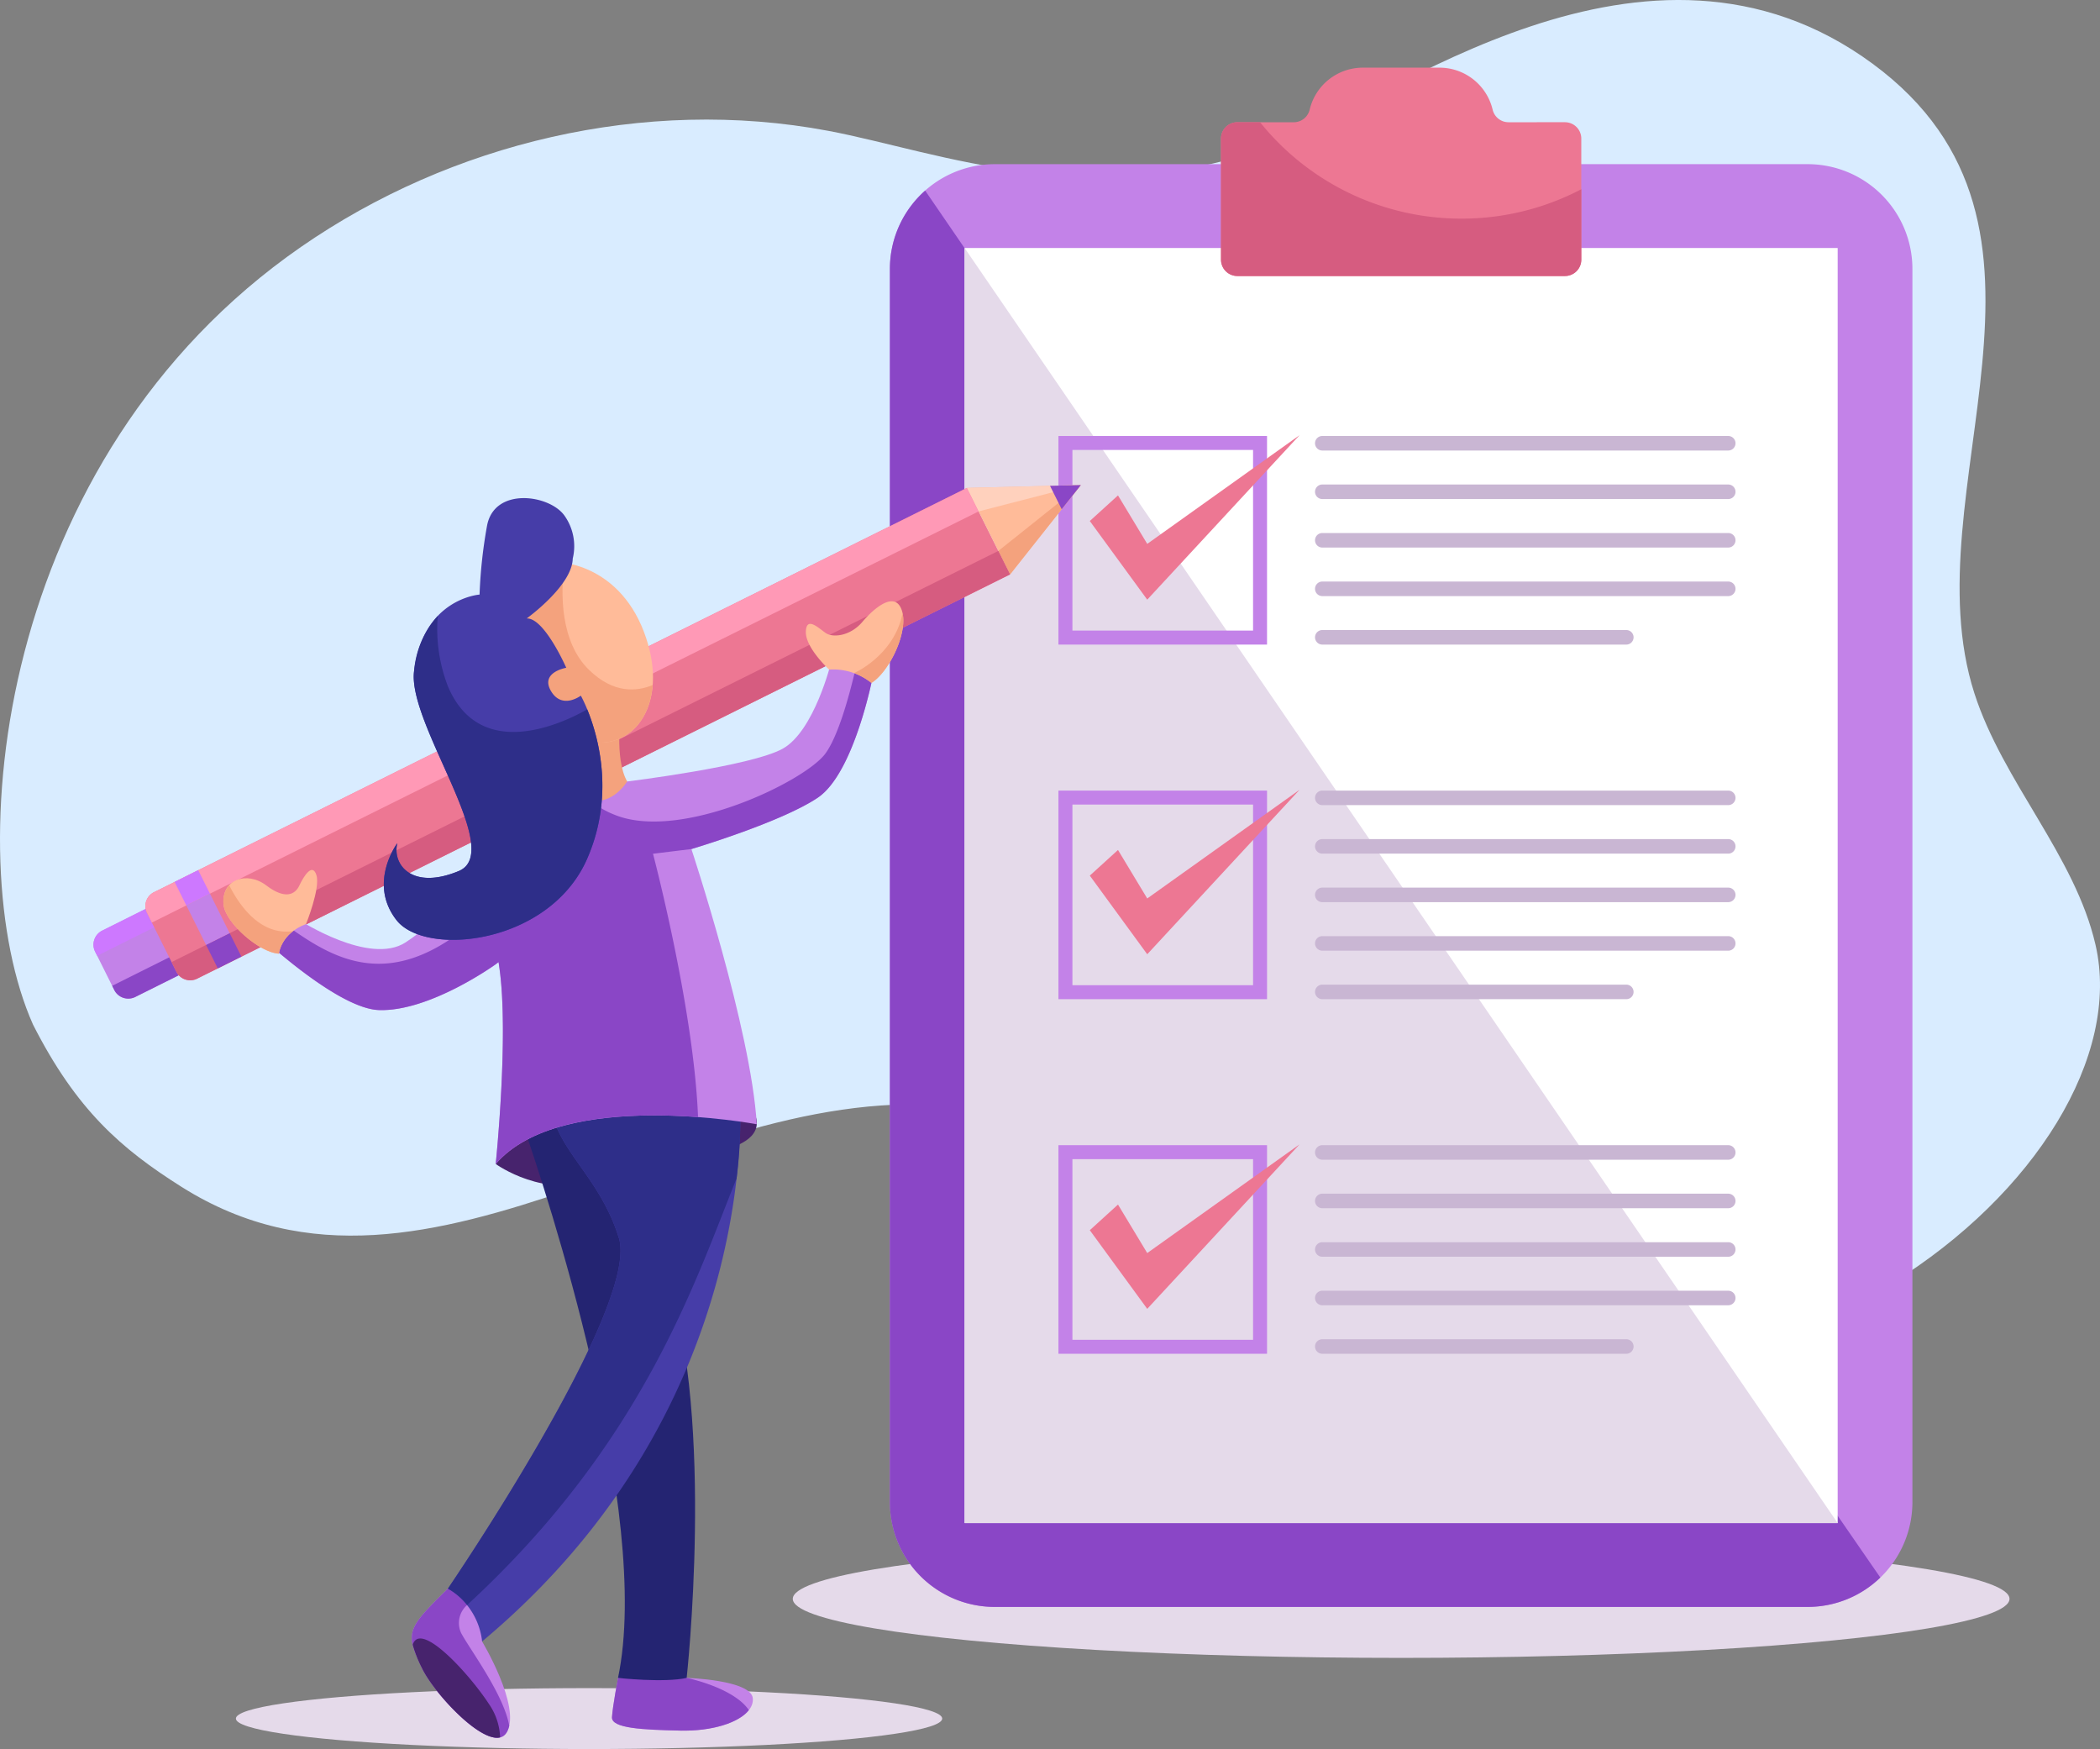 <svg xmlns="http://www.w3.org/2000/svg" width="327.053" height="272.374" viewBox="0 0 327.053 272.374">
  <rect x="0" y="0" width="327.053" height="272.374" fill="#808080" stroke="none"/>
  <g id="OBJECTS" transform="translate(-24.317 -52.527)">
    <path id="Path_1" data-name="Path 1" d="M350.671,199.659c-3.21-13.921-14.412-25.336-18.863-39.164-10.163-31.572,18.682-72.586-15.829-98.028-35.047-25.837-76.228,6.158-91.859,12.171C194.366,86.085,170.7,76.169,153.3,72.9c-28.654-5.386-58.8,1.927-82.1,18.077C23.67,123.909,17.807,185.886,29.45,212.067c6.777,13.347,13.783,19.383,23.128,25.281,39.509,24.939,80.8-20.187,125.716-11.792,24.356,4.553,35.16,22.6,57.007,32.508C296.779,285.958,358.661,234.307,350.671,199.659Z" transform="translate(0 0)" fill="#d9ecff"/>
    <g id="Group_16" data-name="Group 16" transform="translate(147.785 63.064)">
      <ellipse id="Ellipse_1" data-name="Ellipse 1" cx="94.746" cy="9.193" rx="94.746" ry="9.193" transform="translate(0 229.259)" fill="#e5daea"/>
      <g id="Group_15" data-name="Group 15" transform="translate(15.126)">
        <g id="Group_1" data-name="Group 1">
          <path id="Path_2" data-name="Path 2" d="M358.236,312.438H231.64a16.314,16.314,0,0,1-16.322-16.321V104.081A16.321,16.321,0,0,1,231.64,87.759h126.6a16.313,16.313,0,0,1,16.322,16.322V296.116a16.317,16.317,0,0,1-16.322,16.321Z" transform="translate(-215.318 -72.731)" fill="#c382e8"/>
          <path id="Path_3" data-name="Path 3" d="M220.808,93.429a16.485,16.485,0,0,0-1.9,1.993,16.254,16.254,0,0,0-3.591,10.215V297.672a16.314,16.314,0,0,0,16.322,16.321h126.6a16.262,16.262,0,0,0,11.325-4.576C347.677,277.719,259.654,150.186,220.808,93.429Z" transform="translate(-215.318 -74.287)" fill="#8a46c6"/>
          <rect id="Rectangle_2" data-name="Rectangle 2" width="135.969" height="198.566" transform="translate(11.635 28.085)" fill="#fff"/>
          <path id="Path_4" data-name="Path 4" d="M367.323,304.319H231.353V105.752Z" transform="translate(-219.718 -77.668)" fill="#e5daea"/>
          <path id="Path_5" data-name="Path 5" d="M331.159,75.546a2.539,2.539,0,0,1-2.473-1.954,8.508,8.508,0,0,0-8.277-6.544H308.463a8.507,8.507,0,0,0-8.276,6.544,2.539,2.539,0,0,1-2.474,1.954h-8.786a2.548,2.548,0,0,0-2.548,2.548V96.947a2.548,2.548,0,0,0,2.548,2.548h51.017a2.548,2.548,0,0,0,2.548-2.548V78.093a2.548,2.548,0,0,0-2.548-2.548Z" transform="translate(-234.816 -67.048)" fill="#ed7793"/>
          <path id="Path_6" data-name="Path 6" d="M323.836,93.773a40.221,40.221,0,0,1-31.374-15.014h-3.534a2.548,2.548,0,0,0-2.548,2.548V100.16a2.548,2.548,0,0,0,2.548,2.548h51.017a2.548,2.548,0,0,0,2.548-2.548V89.193A40.112,40.112,0,0,1,323.836,93.773Z" transform="translate(-234.816 -70.261)" fill="#d65c80"/>
        </g>
        <g id="Group_14" data-name="Group 14" transform="translate(26.248 57.236)">
          <g id="Group_5" data-name="Group 5">
            <g id="Group_4" data-name="Group 4" transform="translate(0 0.123)">
              <g id="Group_2" data-name="Group 2">
                <path id="Path_7" data-name="Path 7" d="M283.975,178.581H251.491V146.1h32.484ZM253.668,176.4H281.8v-28.13H253.668Z" transform="translate(-251.491 -146.097)" fill="#c382e8"/>
              </g>
              <g id="Group_3" data-name="Group 3" transform="translate(39.96)">
                <path id="Path_8" data-name="Path 8" d="M370.914,148.361h-63.22a1.132,1.132,0,0,1-1.133-1.132h0a1.132,1.132,0,0,1,1.133-1.132h63.22a1.132,1.132,0,0,1,1.132,1.132h0A1.132,1.132,0,0,1,370.914,148.361Z" transform="translate(-306.561 -146.097)" fill="#c9b6d3"/>
                <path id="Path_9" data-name="Path 9" d="M370.914,158.773h-63.22a1.133,1.133,0,0,1-1.133-1.132h0a1.132,1.132,0,0,1,1.133-1.132h63.22a1.132,1.132,0,0,1,1.132,1.132h0A1.132,1.132,0,0,1,370.914,158.773Z" transform="translate(-306.561 -148.954)" fill="#c9b6d3"/>
                <path id="Path_10" data-name="Path 10" d="M370.914,169.185h-63.22a1.133,1.133,0,0,1-1.133-1.132h0a1.132,1.132,0,0,1,1.133-1.132h63.22a1.132,1.132,0,0,1,1.132,1.132h0A1.132,1.132,0,0,1,370.914,169.185Z" transform="translate(-306.561 -151.811)" fill="#c9b6d3"/>
                <path id="Path_11" data-name="Path 11" d="M370.914,179.6h-63.22a1.133,1.133,0,0,1-1.133-1.133h0a1.133,1.133,0,0,1,1.133-1.132h63.22a1.132,1.132,0,0,1,1.132,1.132h0A1.132,1.132,0,0,1,370.914,179.6Z" transform="translate(-306.561 -154.667)" fill="#c9b6d3"/>
                <path id="Path_12" data-name="Path 12" d="M355.039,190.008H307.694a1.132,1.132,0,0,1-1.133-1.132h0a1.133,1.133,0,0,1,1.133-1.132h47.346a1.132,1.132,0,0,1,1.132,1.132h0A1.132,1.132,0,0,1,355.039,190.008Z" transform="translate(-306.561 -157.524)" fill="#c9b6d3"/>
              </g>
            </g>
            <path id="Path_13" data-name="Path 13" d="M258.22,159.291l8.945,12.247,23.718-25.61-23.718,16.924L262.61,155.3Z" transform="translate(-253.337 -145.927)" fill="#ed7793"/>
          </g>
          <g id="Group_9" data-name="Group 9" transform="translate(0 55.221)">
            <g id="Group_8" data-name="Group 8" transform="translate(0 0.123)">
              <g id="Group_6" data-name="Group 6">
                <path id="Path_14" data-name="Path 14" d="M283.975,254.683H251.491V222.2h32.484Zm-30.307-2.177H281.8v-28.13H253.668Z" transform="translate(-251.491 -222.199)" fill="#c382e8"/>
              </g>
              <g id="Group_7" data-name="Group 7" transform="translate(39.96)">
                <path id="Path_15" data-name="Path 15" d="M370.914,224.463h-63.22a1.133,1.133,0,0,1-1.133-1.132h0a1.132,1.132,0,0,1,1.133-1.132h63.22a1.132,1.132,0,0,1,1.132,1.132h0A1.132,1.132,0,0,1,370.914,224.463Z" transform="translate(-306.561 -222.199)" fill="#c9b6d3"/>
                <path id="Path_16" data-name="Path 16" d="M370.914,234.875h-63.22a1.133,1.133,0,0,1-1.133-1.132h0a1.132,1.132,0,0,1,1.133-1.132h63.22a1.132,1.132,0,0,1,1.132,1.132h0A1.132,1.132,0,0,1,370.914,234.875Z" transform="translate(-306.561 -225.056)" fill="#c9b6d3"/>
                <path id="Path_17" data-name="Path 17" d="M370.914,245.287h-63.22a1.133,1.133,0,0,1-1.133-1.132h0a1.133,1.133,0,0,1,1.133-1.133h63.22a1.132,1.132,0,0,1,1.132,1.133h0A1.132,1.132,0,0,1,370.914,245.287Z" transform="translate(-306.561 -227.913)" fill="#c9b6d3"/>
                <path id="Path_18" data-name="Path 18" d="M370.914,255.7h-63.22a1.133,1.133,0,0,1-1.133-1.133h0a1.133,1.133,0,0,1,1.133-1.132h63.22a1.132,1.132,0,0,1,1.132,1.132h0A1.132,1.132,0,0,1,370.914,255.7Z" transform="translate(-306.561 -230.769)" fill="#c9b6d3"/>
                <path id="Path_19" data-name="Path 19" d="M355.039,266.11H307.694a1.132,1.132,0,0,1-1.133-1.132h0a1.133,1.133,0,0,1,1.133-1.132h47.346a1.132,1.132,0,0,1,1.132,1.132h0A1.132,1.132,0,0,1,355.039,266.11Z" transform="translate(-306.561 -233.626)" fill="#c9b6d3"/>
              </g>
            </g>
            <path id="Path_20" data-name="Path 20" d="M258.22,235.393l8.945,12.247,23.718-25.61-23.718,16.923L262.61,231.4Z" transform="translate(-253.337 -222.029)" fill="#ed7793"/>
          </g>
          <g id="Group_13" data-name="Group 13" transform="translate(0 110.441)">
            <g id="Group_12" data-name="Group 12" transform="translate(0 0.123)">
              <g id="Group_10" data-name="Group 10">
                <path id="Path_21" data-name="Path 21" d="M283.975,330.785H251.491V298.3h32.484Zm-30.307-2.177H281.8v-28.13H253.668Z" transform="translate(-251.491 -298.301)" fill="#c382e8"/>
              </g>
              <g id="Group_11" data-name="Group 11" transform="translate(39.96)">
                <path id="Path_22" data-name="Path 22" d="M370.914,300.565h-63.22a1.133,1.133,0,0,1-1.133-1.132h0a1.132,1.132,0,0,1,1.133-1.132h63.22a1.132,1.132,0,0,1,1.132,1.132h0A1.132,1.132,0,0,1,370.914,300.565Z" transform="translate(-306.561 -298.301)" fill="#c9b6d3"/>
                <path id="Path_23" data-name="Path 23" d="M370.914,310.977h-63.22a1.133,1.133,0,0,1-1.133-1.132h0a1.133,1.133,0,0,1,1.133-1.133h63.22a1.132,1.132,0,0,1,1.132,1.133h0A1.132,1.132,0,0,1,370.914,310.977Z" transform="translate(-306.561 -301.158)" fill="#c9b6d3"/>
                <path id="Path_24" data-name="Path 24" d="M370.914,321.389h-63.22a1.133,1.133,0,0,1-1.133-1.133h0a1.133,1.133,0,0,1,1.133-1.132h63.22a1.132,1.132,0,0,1,1.132,1.132h0A1.132,1.132,0,0,1,370.914,321.389Z" transform="translate(-306.561 -304.015)" fill="#c9b6d3"/>
                <path id="Path_25" data-name="Path 25" d="M370.914,331.8h-63.22a1.132,1.132,0,0,1-1.133-1.132h0a1.133,1.133,0,0,1,1.133-1.132h63.22a1.132,1.132,0,0,1,1.132,1.132h0A1.132,1.132,0,0,1,370.914,331.8Z" transform="translate(-306.561 -306.871)" fill="#c9b6d3"/>
                <path id="Path_26" data-name="Path 26" d="M355.039,342.212H307.694a1.132,1.132,0,0,1-1.133-1.132h0a1.133,1.133,0,0,1,1.133-1.132h47.346a1.132,1.132,0,0,1,1.132,1.132h0A1.132,1.132,0,0,1,355.039,342.212Z" transform="translate(-306.561 -309.728)" fill="#c9b6d3"/>
              </g>
            </g>
            <path id="Path_27" data-name="Path 27" d="M258.22,311.495l8.945,12.247,23.718-25.611-23.718,16.924L262.61,307.5Z" transform="translate(-253.337 -298.131)" fill="#ed7793"/>
          </g>
        </g>
      </g>
    </g>
    <g id="Group_20" data-name="Group 20" transform="translate(38.876 128.061)">
      <ellipse id="Ellipse_2" data-name="Ellipse 2" cx="55.001" cy="4.743" rx="55.001" ry="4.743" transform="translate(22.179 187.355)" fill="#e5daea"/>
      <g id="Group_17" data-name="Group 17" transform="translate(0)">
        <path id="Path_28" data-name="Path 28" d="M50.9,259.294l17.4-8.688-5.158-10.331-17.4,8.689a2.457,2.457,0,0,0-1.233,1.415,2.428,2.428,0,0,0,.128,1.865l2.978,5.965a2.426,2.426,0,0,0,1.413,1.223A2.455,2.455,0,0,0,50.9,259.294Z" transform="translate(-44.381 -179.576)" fill="#c382e8"/>
        <path id="Path_29" data-name="Path 29" d="M60.822,241.984l3.746,7.5L48.394,257.56l.323.647a2.426,2.426,0,0,0,1.413,1.223A2.455,2.455,0,0,0,52,259.294l17.4-8.688-5.158-10.331Z" transform="translate(-45.482 -179.576)" fill="#8a46c6"/>
        <path id="Path_30" data-name="Path 30" d="M64.879,252.314l-3.746-7.5L44.96,252.888l-.322-.646a2.428,2.428,0,0,1-.128-1.865,2.457,2.457,0,0,1,1.233-1.415l17.4-8.689L68.3,250.605Z" transform="translate(-44.381 -179.576)" fill="#cd78ff"/>
        <path id="Path_31" data-name="Path 31" d="M190.188,170.708,63.583,233.663a2.414,2.414,0,0,1-1.8.145,2.384,2.384,0,0,1-1.429-1.215l-4.579-9.17a2.383,2.383,0,0,1-.126-1.834A2.411,2.411,0,0,1,56.86,220.2l126.605-62.955Z" transform="translate(-47.438 -156.793)" fill="#ed7793"/>
        <path id="Path_32" data-name="Path 32" d="M231.846,157.073l17.746-.45-11.022,13.915Z" transform="translate(-95.819 -156.623)" fill="#fb9"/>
        <path id="Path_33" data-name="Path 33" d="M238.6,166.881l12.848-10.258-11.022,13.915Z" transform="translate(-97.671 -156.623)" fill="#f4a27d"/>
        <path id="Path_34" data-name="Path 34" d="M231.846,157.073l17.746-.45-15.92,4.106Z" transform="translate(-95.819 -156.623)" fill="#ffd1bd"/>
        <path id="Path_35" data-name="Path 35" d="M249.68,156.745l1.821,3.646,2.985-3.768Z" transform="translate(-100.712 -156.623)" fill="#8a46c6"/>
        <path id="Path_36" data-name="Path 36" d="M61.14,234.794l.753,1.509a2.384,2.384,0,0,0,1.429,1.215,2.414,2.414,0,0,0,1.8-.145L191.73,174.417l-1.826-3.656Z" transform="translate(-48.98 -160.502)" fill="#d65c80"/>
        <path id="Path_37" data-name="Path 37" d="M56.526,224.933l-.753-1.509a2.388,2.388,0,0,1-.113-1.872,2.413,2.413,0,0,1,1.2-1.353l126.605-62.955,1.826,3.656Z" transform="translate(-47.438 -156.793)" fill="#ff99b6"/>
        <rect id="Rectangle_3" data-name="Rectangle 3" width="4.109" height="4.087" transform="matrix(0.895, -0.447, 0.447, 0.895, 12.631, 61.802)" fill="#cd78ff"/>
        <rect id="Rectangle_4" data-name="Rectangle 4" width="4.109" height="4.087" transform="matrix(0.895, -0.447, 0.447, 0.895, 17.529, 71.611)" fill="#8a46c6"/>
        <rect id="Rectangle_5" data-name="Rectangle 5" width="4.109" height="6.877" transform="translate(14.457 65.459) rotate(-26.533)" fill="#c382e8"/>
      </g>
      <g id="Group_19" data-name="Group 19" transform="translate(20.236 2.036)">
        <path id="Path_38" data-name="Path 38" d="M139.316,285.138l-8.6,11.478s7.813,5.66,15.905,2.247,24.347-2.781,24.751-8.438-16.161-8.945-16.161-8.945Z" transform="translate(-88.305 -192.918)" fill="#47236d"/>
        <path id="Path_39" data-name="Path 39" d="M167.3,412.629s10.052.311,10.3,3.183-4.868,5.174-11.291,5.026c-5.834-.134-10.753-.341-10.642-2.093s.943-6.116.943-6.116Z" transform="translate(-95.151 -228.903)" fill="#c382e8"/>
        <path id="Path_40" data-name="Path 40" d="M167.3,412.629h-10.69s-.832,4.365-.943,6.116,4.808,1.958,10.642,2.093c4.973.115,9.151-1.242,10.674-3.193C174.594,414.117,167.3,412.629,167.3,412.629Z" transform="translate(-95.151 -228.903)" fill="#8a46c6"/>
        <path id="Path_41" data-name="Path 41" d="M123.648,401.072s6.064,10.095,3.892,14.065-11.284-5.7-13.283-9.967c-2.561-5.473-2.448-5.969,4.068-12.325,2.44-2.38,2.867-1.482,2.867-1.482s1.34,3.128,2.03,3.393S123.648,401.072,123.648,401.072Z" transform="translate(-83.363 -223.023)" fill="#c382e8"/>
        <path id="Path_42" data-name="Path 42" d="M127.54,415.137a3.575,3.575,0,0,0,.339-.932c-.88-5.006-6.42-12.29-7.523-14.509a3.706,3.706,0,0,1,.968-4.3l1.246-1.347a21.836,21.836,0,0,1-1.377-2.682s-.427-.9-2.867,1.482c-6.515,6.355-6.629,6.851-4.068,12.325C116.256,409.441,125.368,419.107,127.54,415.137Z" transform="translate(-83.363 -223.023)" fill="#8a46c6"/>
        <path id="Path_43" data-name="Path 43" d="M113.147,404.632a1.677,1.677,0,0,0-.247.522,19.582,19.582,0,0,0,1.412,3.577c1.755,3.75,8.992,11.656,12.2,10.843a9.774,9.774,0,0,0-1.763-5.232C121.906,409.984,114.89,402.2,113.147,404.632Z" transform="translate(-83.418 -226.583)" fill="#47236d"/>
        <path id="Path_44" data-name="Path 44" d="M136.108,290.505s.188.523.523,1.495c3.216,9.323,20,59.922,14.611,85.6,0,0,7.138.79,10.69,0,0,0,4.4-39.827-2.926-62.275-4.659-14.276-9.013-30.371-9.013-30.371" transform="translate(-89.786 -193.87)" fill="#242472"/>
        <path id="Path_45" data-name="Path 45" d="M165.88,283.073s4.446,48.59-40.1,85.829a10.913,10.913,0,0,0-5.323-8.226s29.927-43.874,26.629-54.585S135.67,291.464,136.5,283.073s15.366-9.119,15.366-9.119Z" transform="translate(-85.49 -190.853)" fill="#463da8"/>
        <path id="Path_46" data-name="Path 46" d="M165.41,296.8a74.663,74.663,0,0,0,.47-13.727l-14.014-9.119s-14.536.726-15.366,9.119,7.283,12.306,10.581,23.017-26.629,54.586-26.629,54.586a9.911,9.911,0,0,1,3,2.547C150.91,337.941,158.939,312.845,165.41,296.8Z" transform="translate(-85.49 -190.853)" fill="#2e2e89"/>
        <path id="Path_47" data-name="Path 47" d="M169.787,194.689s-2.615,10.706-7.547,13.444-24.214,5.1-24.214,5.1l-7.14-.848-17.053,15.993s-4.7,6.255-10.315,9.913-16.545-3.465-16.545-3.465l-4.162,4.291c-.912-1,10.287,9.5,16.543,9.716,7.947.279,18.2-7.129,18.2-7.129l.446-.339c.041.276.083.565.127.877,1.511,10.539-.573,30.562-.573,30.562,10.255-11.919,40.656-6.191,40.656-6.191-.877-14.823-10.18-42.857-10.18-42.857s13.966-4.151,19.686-8,8.6-19.039,8.6-19.039Z" transform="translate(-75.147 -169.104)" fill="#c382e8"/>
        <g id="Group_18" data-name="Group 18" transform="translate(7.614 26.753)">
          <path id="Path_48" data-name="Path 48" d="M168.935,209.312c-3.17,4.357-22.646,13.76-32.876,9.532a12.64,12.64,0,0,1-6.163-5.068l-2.568,2.408c-1.275,3.06-2.369,7.382-5.832,11.585C104.3,248.642,93.519,242.145,85.2,236.234l-2.347,3.3c.885.681,10.783,9.533,16.525,9.735,7.947.279,18.2-7.129,18.2-7.129l.446-.339c.041.276.083.565.127.877,1.511,10.539-.573,30.562-.573,30.562,6.635-7.712,21.7-8.035,31.513-7.3-.669-17.048-7.017-41.012-7.017-41.012l5.981-.732s13.966-4.151,19.686-8,8.6-19.039,8.6-19.039l-2.761-.856C172.6,200.486,170.918,206.587,168.935,209.312Z" transform="translate(-82.787 -196.298)" fill="#8a46c6"/>
          <path id="Path_49" data-name="Path 49" d="M82.811,255.89l.018-.019C82.75,255.81,82.736,255.808,82.811,255.89Z" transform="translate(-82.762 -212.632)" fill="#9032c6"/>
        </g>
        <path id="Path_50" data-name="Path 50" d="M153.483,203.649s-1.067,7.449.953,10.986c0,0-2.736,4.633-7.14,2.441s-4.727-10.327-4.727-10.327l6.351-6.936Z" transform="translate(-91.558 -170.51)" fill="#f4a27d"/>
        <path id="Path_51" data-name="Path 51" d="M140.22,173.217s9.606.311,13.413,11.809-3.225,19.272-11.744,15.162-13.055-19.732-13.055-19.732Z" transform="translate(-87.79 -163.212)" fill="#fb9"/>
        <path id="Path_52" data-name="Path 52" d="M155.241,192.323c-2.478,1.032-6.1,1.356-9.909-2.358-4.47-4.355-4.473-11.825-3.836-16.679-.43-.06-.678-.069-.678-.069l-8.848,5.626-.955,3.116.871,4.961c2.163,4.805,5.729,10.918,10.6,13.269C149.029,203.344,154.688,199.489,155.241,192.323Z" transform="translate(-88.388 -163.212)" fill="#f4a27d"/>
        <path id="Path_53" data-name="Path 53" d="M136.119,168.848a8.207,8.207,0,0,0-1.288-6.692c-2.329-3.291-10.989-4.523-12.071,1.641a75.082,75.082,0,0,0-1.152,10.656s-8.828.592-10.206,11.953c-1,8.252,14.245,28.078,6.96,31.1s-10.385-1.013-9.564-4.345c0,0-4.642,6.2-.128,11.986s23.849,3.822,29.7-9.563-.993-25.392-.993-25.392-2.916,2.22-4.647-.717,2.379-3.622,2.379-3.622-3.426-7.825-6.166-7.68C128.939,178.175,136.037,173.078,136.119,168.848Z" transform="translate(-81.716 -159.429)" fill="#463da8"/>
        <path id="Path_54" data-name="Path 54" d="M200.9,192.209s-3.692-3.39-3.622-5.882,1.982-.57,3.108.194,3.833.459,5.692-1.736,5.171-5,6.183-1.69-2.052,9.525-4.77,11.188A9.527,9.527,0,0,0,200.9,192.209Z" transform="translate(-106.57 -165.505)" fill="#fb9"/>
        <path id="Path_55" data-name="Path 55" d="M80.907,252.272s.288-3.118,4.233-4.62c0,0,2.242-5.561,1.62-7.591s-1.985.141-2.652,1.572-2.2,2.266-5.176,0-7.087-.965-6.628,3.072C72.618,247.465,77.84,252.1,80.907,252.272Z" transform="translate(-72.269 -181.326)" fill="#fb9"/>
        <path id="Path_56" data-name="Path 56" d="M215.211,184.147c-1.309,6.56-7.469,9.27-7.469,9.27l.041.088a10.228,10.228,0,0,1,2.582,1.483C212.993,193.381,215.933,187.525,215.211,184.147Z" transform="translate(-109.441 -166.211)" fill="#f4a27d"/>
        <path id="Path_57" data-name="Path 57" d="M80.907,253.172a5.52,5.52,0,0,1,2.226-3.516c-5.192.77-8.489-4.2-9.963-7.14a3.759,3.759,0,0,0-.865,3.091C72.618,248.365,77.84,253,80.907,253.172Z" transform="translate(-72.269 -182.227)" fill="#f4a27d"/>
        <path id="Path_58" data-name="Path 58" d="M138.367,222.526c4.366-9.995,1.658-19.219.006-23.252-3.808,2.152-16.678,8.3-21.694-3.6a24.813,24.813,0,0,1-1.581-10.951,14.576,14.576,0,0,0-3.694,8.625c-1,8.252,14.245,28.078,6.96,31.1s-10.385-1.013-9.564-4.345c0,0-4.642,6.2-.128,11.986S132.52,235.91,138.367,222.526Z" transform="translate(-81.716 -166.369)" fill="#2e2e89"/>
      </g>
    </g>
  </g>
</svg>
